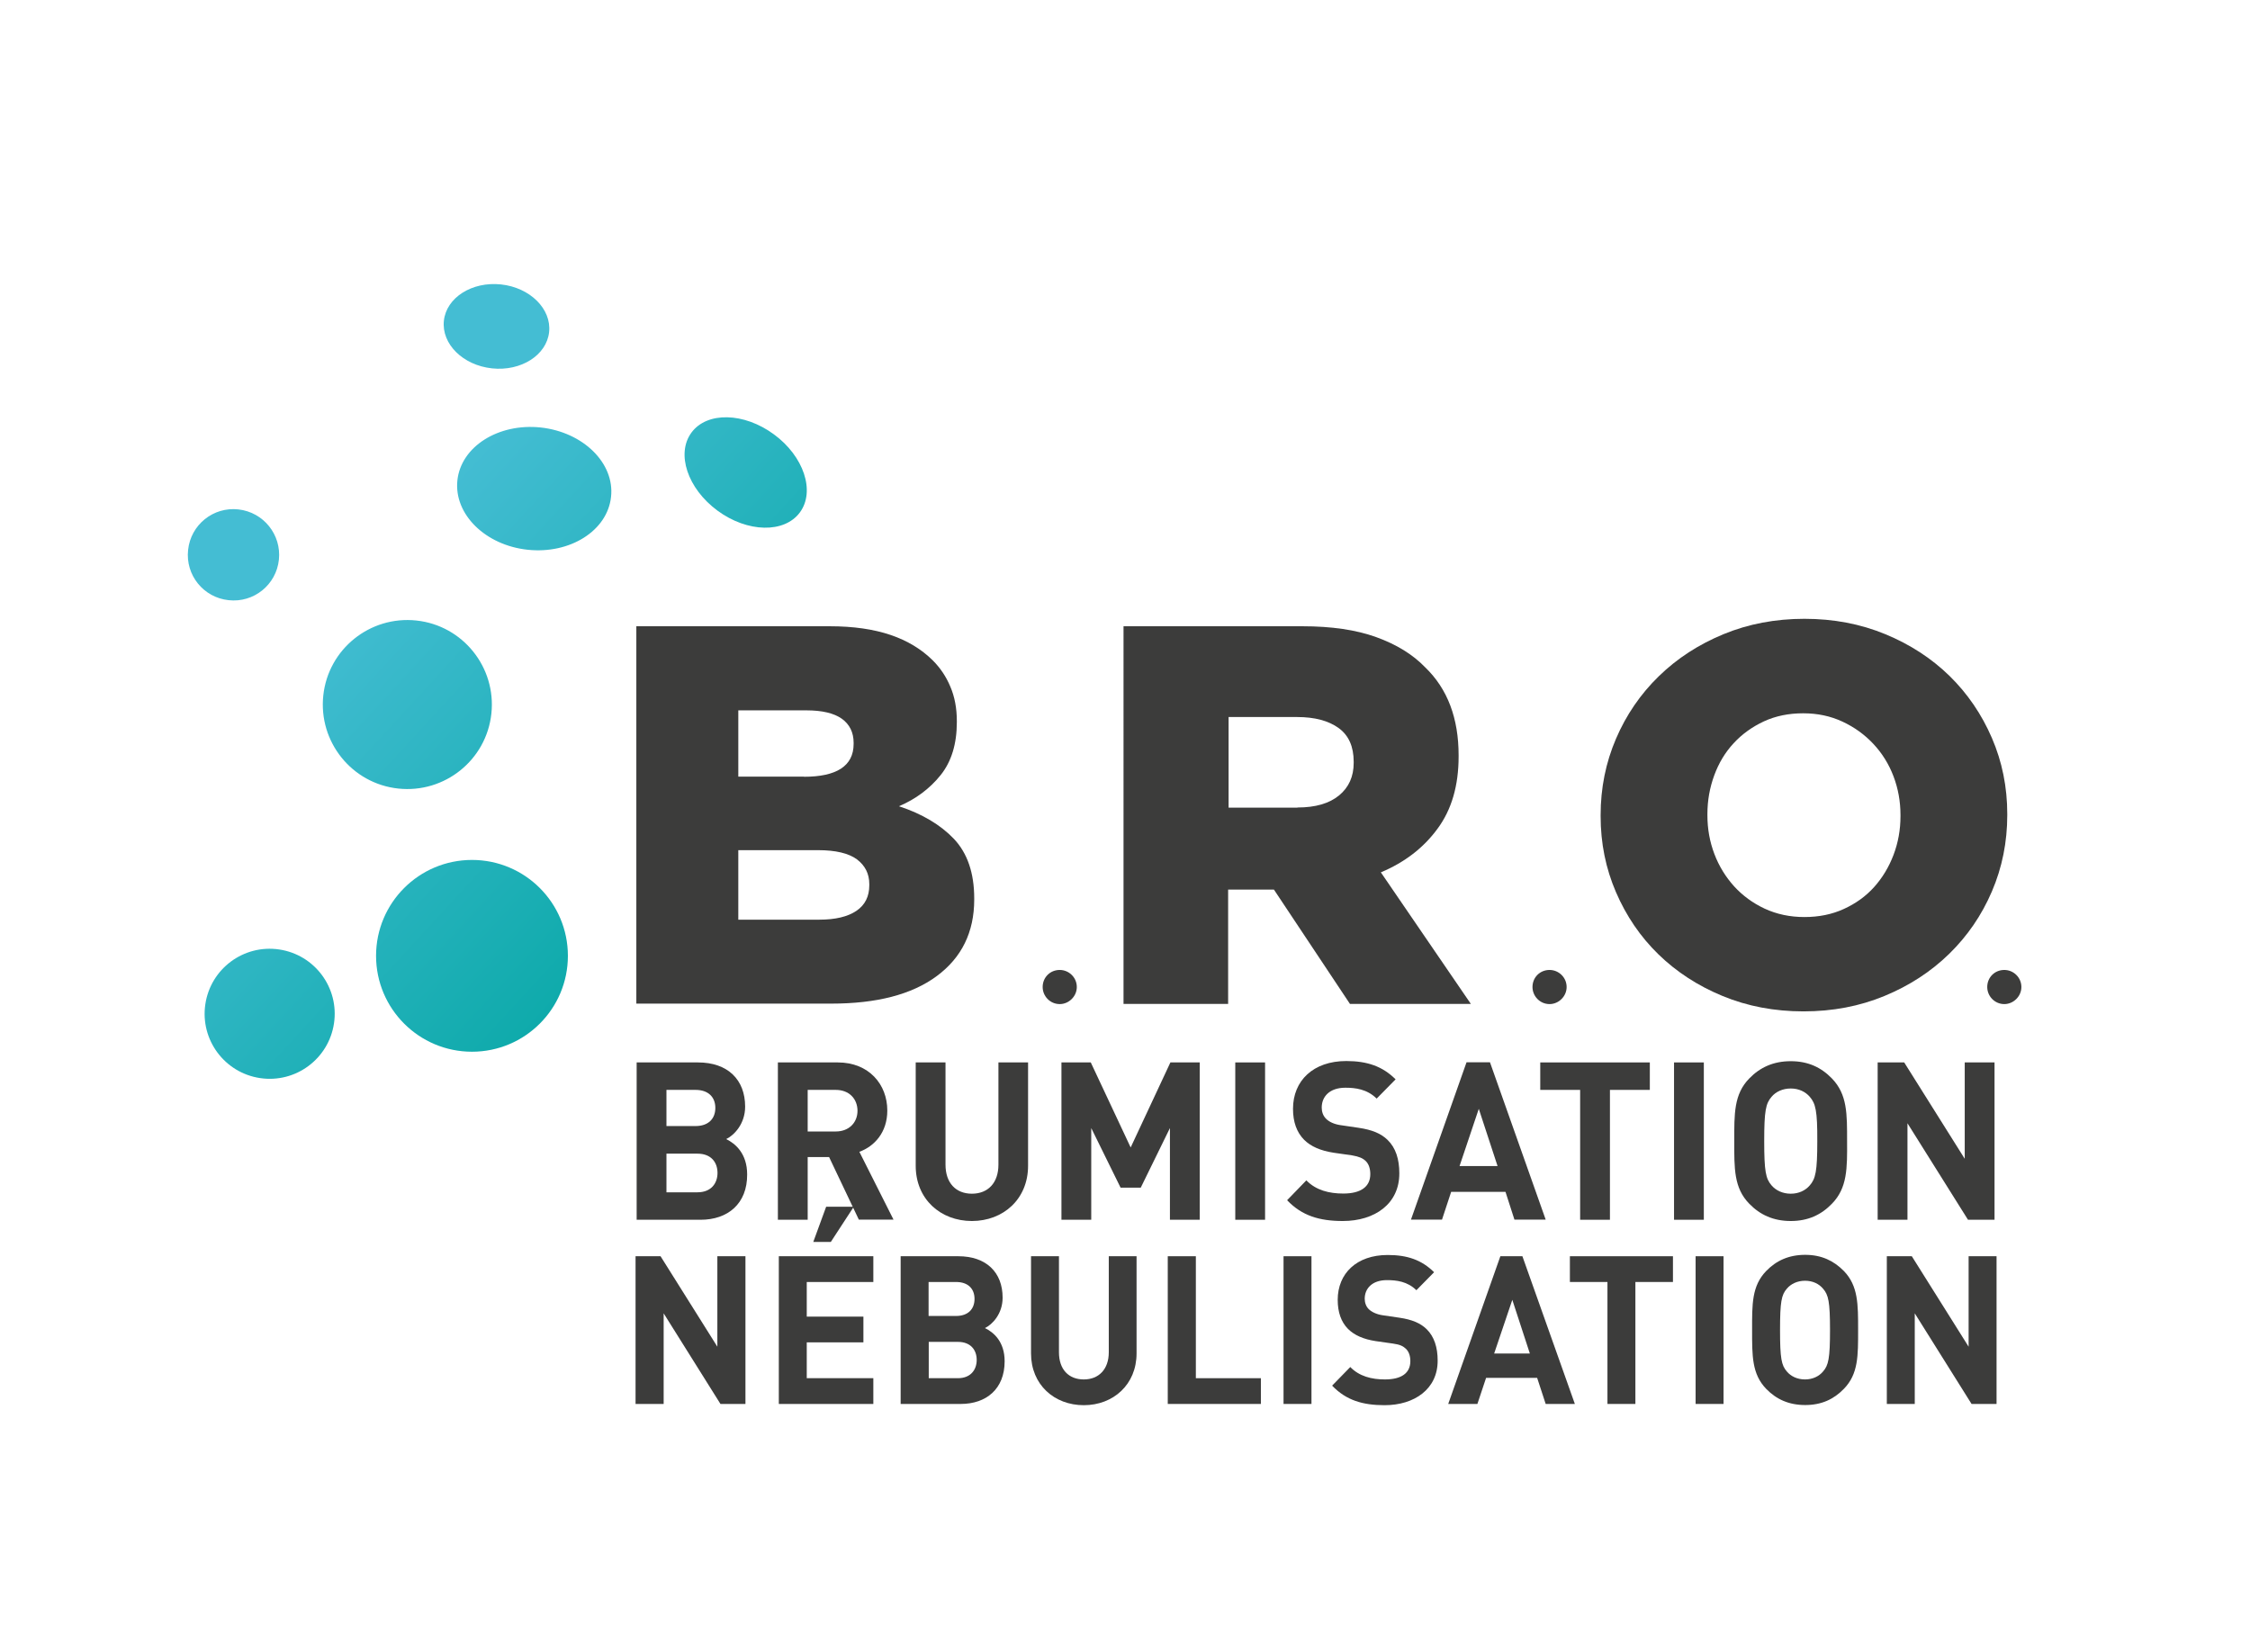 <?xml version="1.0" encoding="utf-8"?>
<!-- Generator: Adobe Illustrator 23.0.2, SVG Export Plug-In . SVG Version: 6.00 Build 0)  -->
<svg version="1.1" id="Calque_1" xmlns="http://www.w3.org/2000/svg" xmlns:xlink="http://www.w3.org/1999/xlink" x="0px" y="0px"
	 viewBox="0 0 144.97 106.49" style="enable-background:new 0 0 144.97 106.49;" xml:space="preserve">
<style type="text/css">
	.st0{fill:url(#SVGID_1_);}
	.st1{fill:url(#SVGID_2_);}
	.st2{fill:url(#SVGID_3_);}
	.st3{fill:url(#SVGID_4_);}
	.st4{fill:url(#SVGID_5_);}
	.st5{fill:url(#SVGID_6_);}
	.st6{fill:url(#SVGID_7_);}
	.st7{fill:#3C3C3B;}
</style>
<g>
	<linearGradient id="SVGID_1_" gradientUnits="userSpaceOnUse" x1="46.838" y1="64.356" x2="20.312" y2="39.943">
		<stop  offset="0" style="stop-color:#00A5A0"/>
		<stop  offset="1" style="stop-color:#44BDD3"/>
	</linearGradient>
	<path class="st0" d="M31.66,45.99c-0.32,2.99-3.01,5.15-6,4.83c-2.99-0.32-5.15-3.01-4.83-6s3.01-5.15,6-4.83
		C29.82,40.31,31.98,43,31.66,45.99z"/>
	<linearGradient id="SVGID_2_" gradientUnits="userSpaceOnUse" x1="46.507" y1="64.715" x2="19.982" y2="40.302">
		<stop  offset="0" style="stop-color:#00A5A0"/>
		<stop  offset="1" style="stop-color:#44BDD3"/>
	</linearGradient>
	<path class="st1" d="M17.97,36.07c-0.17,1.62-1.62,2.79-3.24,2.61c-1.62-0.17-2.79-1.62-2.61-3.24c0.17-1.62,1.62-2.79,3.24-2.61
		S18.14,34.46,17.97,36.07z"/>
	<linearGradient id="SVGID_3_" gradientUnits="userSpaceOnUse" x1="57.52" y1="52.749" x2="30.995" y2="28.336">
		<stop  offset="0" style="stop-color:#00A5A0"/>
		<stop  offset="1" style="stop-color:#44BDD3"/>
	</linearGradient>
	<path class="st2" d="M39.37,32.02c-0.23,2.18-2.64,3.7-5.37,3.41c-2.73-0.29-4.76-2.29-4.53-4.47c0.23-2.18,2.64-3.7,5.37-3.41
		C37.58,27.85,39.61,29.85,39.37,32.02z"/>
	<linearGradient id="SVGID_4_" gradientUnits="userSpaceOnUse" x1="61.615" y1="48.3" x2="35.089" y2="23.887">
		<stop  offset="0" style="stop-color:#00A5A0"/>
		<stop  offset="1" style="stop-color:#44BDD3"/>
	</linearGradient>
	<path class="st3" d="M35.38,21.4c-0.16,1.49-1.81,2.54-3.68,2.34c-1.87-0.2-3.26-1.57-3.1-3.07c0.16-1.49,1.81-2.54,3.68-2.34
		C34.15,18.53,35.54,19.91,35.38,21.4z"/>
	<linearGradient id="SVGID_5_" gradientUnits="userSpaceOnUse" x1="64.289" y1="45.395" x2="37.763" y2="20.982">
		<stop  offset="0" style="stop-color:#00A5A0"/>
		<stop  offset="1" style="stop-color:#44BDD3"/>
	</linearGradient>
	<path class="st4" d="M51.54,33.02c-1,1.36-3.38,1.31-5.31-0.11c-1.93-1.42-2.68-3.67-1.68-5.03c1-1.36,3.38-1.31,5.31,0.11
		C51.79,29.4,52.54,31.66,51.54,33.02z"/>
	<linearGradient id="SVGID_6_" gradientUnits="userSpaceOnUse" x1="40.677" y1="71.049" x2="14.152" y2="46.636">
		<stop  offset="0" style="stop-color:#00A5A0"/>
		<stop  offset="1" style="stop-color:#44BDD3"/>
	</linearGradient>
	<circle class="st5" cx="30.41" cy="61.6" r="6.18"/>
	<linearGradient id="SVGID_7_" gradientUnits="userSpaceOnUse" x1="32.836" y1="79.57" x2="6.31" y2="55.157">
		<stop  offset="0" style="stop-color:#00A5A0"/>
		<stop  offset="1" style="stop-color:#44BDD3"/>
	</linearGradient>
	<path class="st6" d="M16.76,69.48c-2.29-0.34-3.87-2.47-3.53-4.76c0.34-2.29,2.47-3.87,4.76-3.53c2.29,0.34,3.87,2.47,3.53,4.76
		C21.18,68.24,19.05,69.82,16.76,69.48z"/>
</g>
<g>
	<g>
		<path class="st7" d="M45.14,78.61h-4.12V68.47h3.95c1.92,0,3.04,1.11,3.04,2.85c0,1.12-0.72,1.85-1.22,2.09
			c0.59,0.29,1.35,0.93,1.35,2.28C48.15,77.58,46.89,78.61,45.14,78.61z M44.82,70.24h-1.88v2.33h1.88c0.82,0,1.27-0.47,1.27-1.17
			C46.09,70.71,45.64,70.24,44.82,70.24z M44.94,74.35h-2v2.49h2c0.87,0,1.29-0.57,1.29-1.25C46.23,74.91,45.82,74.35,44.94,74.35z"
			/>
		<path class="st7" d="M55.34,78.61l-1.92-4.04h-1.38v4.04h-1.92V68.47h3.86c2,0,3.19,1.41,3.19,3.1c0,1.42-0.84,2.31-1.8,2.66
			l2.2,4.37H55.34z M53.85,70.24h-1.81v2.68h1.81c0.84,0,1.4-0.56,1.4-1.34C55.24,70.79,54.69,70.24,53.85,70.24z"/>
		<path class="st7" d="M62.62,78.69c-2.02,0-3.62-1.41-3.62-3.56v-6.66h1.92v6.59c0,1.17,0.66,1.87,1.7,1.87
			c1.04,0,1.71-0.7,1.71-1.87v-6.59h1.91v6.66C66.24,77.28,64.64,78.69,62.62,78.69z"/>
		<path class="st7" d="M75.38,78.61V72.7l-1.88,3.84h-1.3l-1.89-3.84v5.91h-1.92V68.47h1.89l2.57,5.48l2.56-5.48h1.89v10.14H75.38z"
			/>
		<path class="st7" d="M79.59,78.61V68.47h1.92v10.14H79.59z"/>
		<path class="st7" d="M86.52,78.69c-1.49,0-2.63-0.33-3.59-1.34l1.24-1.28c0.62,0.64,1.47,0.85,2.38,0.85
			c1.13,0,1.74-0.44,1.74-1.25c0-0.36-0.1-0.66-0.3-0.85c-0.19-0.18-0.42-0.28-0.87-0.36l-1.19-0.17c-0.84-0.13-1.47-0.4-1.91-0.84
			c-0.47-0.48-0.71-1.14-0.71-1.99c0-1.81,1.3-3.08,3.43-3.08c1.35,0,2.34,0.34,3.18,1.18l-1.22,1.24c-0.62-0.61-1.37-0.7-2.02-0.7
			c-1.02,0-1.52,0.58-1.52,1.28c0,0.26,0.08,0.53,0.29,0.73c0.19,0.19,0.51,0.34,0.91,0.4l1.16,0.17c0.9,0.13,1.47,0.38,1.88,0.78
			c0.53,0.51,0.76,1.25,0.76,2.15C90.17,77.58,88.58,78.69,86.52,78.69z"/>
		<path class="st7" d="M97.58,78.61L97,76.81h-3.5l-0.59,1.79h-2l3.58-10.14h1.51l3.59,10.14H97.58z M95.28,71.46l-1.24,3.69h2.45
			L95.28,71.46z"/>
		<path class="st7" d="M103.73,70.24v8.37h-1.92v-8.37h-2.57v-1.77h7.06v1.77H103.73z"/>
		<path class="st7" d="M107.86,78.61V68.47h1.92v10.14H107.86z"/>
		<path class="st7" d="M118.03,77.58c-0.69,0.71-1.53,1.11-2.65,1.11c-1.12,0-1.98-0.4-2.67-1.11c-1-1.02-0.97-2.29-0.97-4.04
			c0-1.75-0.03-3.02,0.97-4.04c0.69-0.71,1.55-1.11,2.67-1.11c1.12,0,1.96,0.4,2.65,1.11c1,1.03,0.98,2.29,0.98,4.04
			C119.02,75.29,119.03,76.56,118.03,77.58z M116.61,70.69c-0.28-0.33-0.71-0.54-1.23-0.54s-0.97,0.21-1.24,0.54
			c-0.37,0.43-0.47,0.9-0.47,2.85c0,1.95,0.1,2.42,0.47,2.85c0.28,0.33,0.72,0.54,1.24,0.54s0.95-0.21,1.23-0.54
			c0.37-0.43,0.48-0.9,0.48-2.85C117.1,71.59,116.98,71.12,116.61,70.69z"/>
		<path class="st7" d="M126.8,78.61l-3.9-6.22v6.22h-1.92V68.47h1.71l3.9,6.21v-6.21h1.92v10.14H126.8z"/>
	</g>
	<g>
		<path class="st7" d="M46.42,90.48l-3.66-5.84v5.84h-1.81v-9.52h1.61l3.66,5.83v-5.83h1.81v9.52H46.42z"/>
		<path class="st7" d="M50.18,90.48v-9.52h6.09v1.66h-4.29v2.23h3.65v1.66h-3.65v2.31h4.29v1.66H50.18z M53.53,80.04H52.4l0.83-2.27
			h1.78L53.53,80.04z"/>
		<path class="st7" d="M61.9,90.48h-3.87v-9.52h3.71c1.81,0,2.86,1.04,2.86,2.67c0,1.06-0.68,1.74-1.14,1.96
			c0.56,0.27,1.27,0.87,1.27,2.14C64.73,89.51,63.55,90.48,61.9,90.48z M61.6,82.62h-1.77v2.19h1.77c0.77,0,1.19-0.44,1.19-1.1
			S62.37,82.62,61.6,82.62z M61.72,86.48h-1.88v2.34h1.88c0.82,0,1.21-0.54,1.21-1.18S62.54,86.48,61.72,86.48z"/>
		<path class="st7" d="M69.83,90.56c-1.9,0-3.4-1.32-3.4-3.34v-6.26h1.8v6.19c0,1.1,0.62,1.75,1.6,1.75c0.97,0,1.61-0.66,1.61-1.75
			v-6.19h1.79v6.26C73.23,89.23,71.73,90.56,69.83,90.56z"/>
		<path class="st7" d="M75.24,90.48v-9.52h1.81v7.86h4.19v1.66H75.24z"/>
		<path class="st7" d="M82.7,90.48v-9.52h1.8v9.52H82.7z"/>
		<path class="st7" d="M89.21,90.56c-1.4,0-2.47-0.31-3.38-1.26L87,88.1c0.58,0.6,1.38,0.8,2.23,0.8c1.07,0,1.64-0.41,1.64-1.18
			c0-0.33-0.09-0.61-0.29-0.8c-0.18-0.17-0.39-0.27-0.82-0.33l-1.12-0.16c-0.79-0.12-1.38-0.38-1.79-0.79
			c-0.44-0.45-0.66-1.07-0.66-1.87c0-1.7,1.22-2.89,3.22-2.89c1.27,0,2.19,0.32,2.99,1.11l-1.14,1.16c-0.58-0.57-1.29-0.65-1.9-0.65
			c-0.96,0-1.43,0.55-1.43,1.2c0,0.24,0.08,0.5,0.27,0.68c0.18,0.17,0.48,0.32,0.86,0.38l1.09,0.16c0.84,0.12,1.38,0.36,1.77,0.74
			c0.49,0.48,0.71,1.18,0.71,2.02C92.64,89.51,91.14,90.56,89.21,90.56z"/>
		<path class="st7" d="M99.59,90.48l-0.55-1.68h-3.29l-0.56,1.68h-1.88l3.36-9.52h1.42l3.38,9.52H99.59z M97.44,83.77l-1.17,3.46
			h2.3L97.44,83.77z"/>
		<path class="st7" d="M105.37,82.62v7.86h-1.8v-7.86h-2.42v-1.66h6.64v1.66H105.37z"/>
		<path class="st7" d="M109.25,90.48v-9.52h1.8v9.52H109.25z"/>
		<path class="st7" d="M118.8,89.51c-0.65,0.67-1.44,1.04-2.49,1.04s-1.86-0.37-2.51-1.04c-0.93-0.96-0.91-2.15-0.91-3.8
			c0-1.64-0.03-2.83,0.91-3.8c0.65-0.67,1.46-1.04,2.51-1.04s1.84,0.38,2.49,1.04c0.93,0.96,0.92,2.15,0.92,3.8
			C119.72,87.36,119.74,88.55,118.8,89.51z M117.46,83.05c-0.26-0.31-0.66-0.51-1.16-0.51c-0.49,0-0.91,0.2-1.17,0.51
			c-0.35,0.4-0.44,0.84-0.44,2.67s0.09,2.27,0.44,2.67c0.26,0.31,0.67,0.51,1.17,0.51c0.49,0,0.9-0.2,1.16-0.51
			c0.35-0.4,0.45-0.84,0.45-2.67S117.81,83.45,117.46,83.05z"/>
		<path class="st7" d="M127.03,90.48l-3.66-5.84v5.84h-1.8v-9.52h1.61l3.66,5.83v-5.83h1.8v9.52H127.03z"/>
	</g>
</g>
<g>
	<path class="st7" d="M41,40.36h12.46c1.53,0,2.83,0.19,3.92,0.56c1.09,0.37,1.99,0.92,2.71,1.63c0.49,0.49,0.87,1.05,1.14,1.7
		c0.28,0.65,0.42,1.39,0.42,2.22v0.07c0,1.41-0.35,2.55-1.05,3.42c-0.7,0.87-1.6,1.54-2.68,2c1.49,0.49,2.67,1.19,3.54,2.1
		c0.87,0.92,1.31,2.2,1.31,3.84v0.07c0,2.11-0.81,3.75-2.42,4.94s-3.88,1.77-6.79,1.77H41V40.36z M51.8,50.06
		c1.04,0,1.84-0.17,2.38-0.52S55,48.66,55,47.94v-0.07c0-0.67-0.26-1.19-0.76-1.55c-0.51-0.36-1.27-0.54-2.29-0.54h-4.38v4.27H51.8z
		 M52.78,59.27c1.04,0,1.84-0.19,2.4-0.57c0.56-0.38,0.83-0.93,0.83-1.65v-0.07c0-0.67-0.27-1.2-0.8-1.6
		c-0.53-0.39-1.37-0.59-2.5-0.59h-5.14v4.48H52.78z"/>
	<path class="st7" d="M68.28,64.71c-0.62,0-1.1-0.51-1.1-1.1c0-0.62,0.48-1.1,1.1-1.1c0.59,0,1.1,0.48,1.1,1.1
		C69.38,64.21,68.87,64.71,68.28,64.71z"/>
	<path class="st7" d="M72.41,40.36h11.5c1.88,0,3.46,0.23,4.76,0.7s2.35,1.11,3.16,1.95c1.44,1.39,2.15,3.28,2.15,5.67v0.07
		c0,1.88-0.45,3.43-1.36,4.66c-0.9,1.23-2.12,2.17-3.65,2.81l5.8,8.48h-7.79l-4.9-7.37h-0.07h-2.88v7.37h-6.74V40.36z M83.6,52.04
		c1.16,0,2.05-0.26,2.68-0.78c0.63-0.52,0.94-1.22,0.94-2.1v-0.07c0-0.97-0.32-1.7-0.97-2.17c-0.65-0.47-1.54-0.71-2.68-0.71h-4.41
		v5.84H83.6z"/>
	<path class="st7" d="M99.84,64.71c-0.62,0-1.1-0.51-1.1-1.1c0-0.62,0.48-1.1,1.1-1.1c0.59,0,1.1,0.48,1.1,1.1
		C100.94,64.21,100.43,64.71,99.84,64.71z"/>
	<path class="st7" d="M116.2,65.18c-1.88,0-3.61-0.33-5.21-0.99s-2.98-1.56-4.14-2.69c-1.16-1.13-2.07-2.47-2.73-4
		s-0.99-3.16-0.99-4.9v-0.07c0-1.74,0.33-3.38,0.99-4.92c0.66-1.54,1.58-2.88,2.76-4.03c1.18-1.15,2.57-2.05,4.17-2.71
		s3.34-0.99,5.21-0.99c1.88,0,3.61,0.33,5.21,0.99s2.98,1.56,4.14,2.69c1.16,1.14,2.07,2.47,2.73,4s0.99,3.16,0.99,4.9v0.07
		c0,1.74-0.33,3.38-0.99,4.92c-0.66,1.54-1.58,2.88-2.76,4.03c-1.18,1.15-2.57,2.05-4.17,2.71S118.08,65.18,116.2,65.18z
		 M116.26,59.1c0.93,0,1.78-0.17,2.54-0.52c0.77-0.35,1.42-0.82,1.95-1.41s0.95-1.28,1.25-2.07c0.3-0.79,0.45-1.62,0.45-2.5v-0.07
		c0-0.88-0.15-1.71-0.45-2.5c-0.3-0.79-0.73-1.48-1.29-2.08c-0.56-0.6-1.22-1.08-1.99-1.44c-0.77-0.36-1.61-0.54-2.54-0.54
		s-1.77,0.17-2.53,0.52c-0.75,0.35-1.41,0.82-1.95,1.41c-0.55,0.59-0.96,1.28-1.25,2.07c-0.29,0.79-0.44,1.62-0.44,2.5v0.07
		c0,0.88,0.15,1.71,0.45,2.5s0.73,1.48,1.27,2.08c0.55,0.6,1.2,1.08,1.97,1.44C114.48,58.92,115.33,59.1,116.26,59.1z"/>
	<path class="st7" d="M129.14,64.71c-0.62,0-1.1-0.51-1.1-1.1c0-0.62,0.48-1.1,1.1-1.1c0.59,0,1.1,0.48,1.1,1.1
		C130.24,64.21,129.73,64.71,129.14,64.71z"/>
</g>
<g>
	<path class="st7" d="M125.68,54.66c-1.4,0-2.5-1.15-2.5-2.5c0-1.4,1.1-2.5,2.5-2.5c1.35,0,2.5,1.1,2.5,2.5
		C128.18,53.51,127.03,54.66,125.68,54.66z"/>
</g>
</svg>
